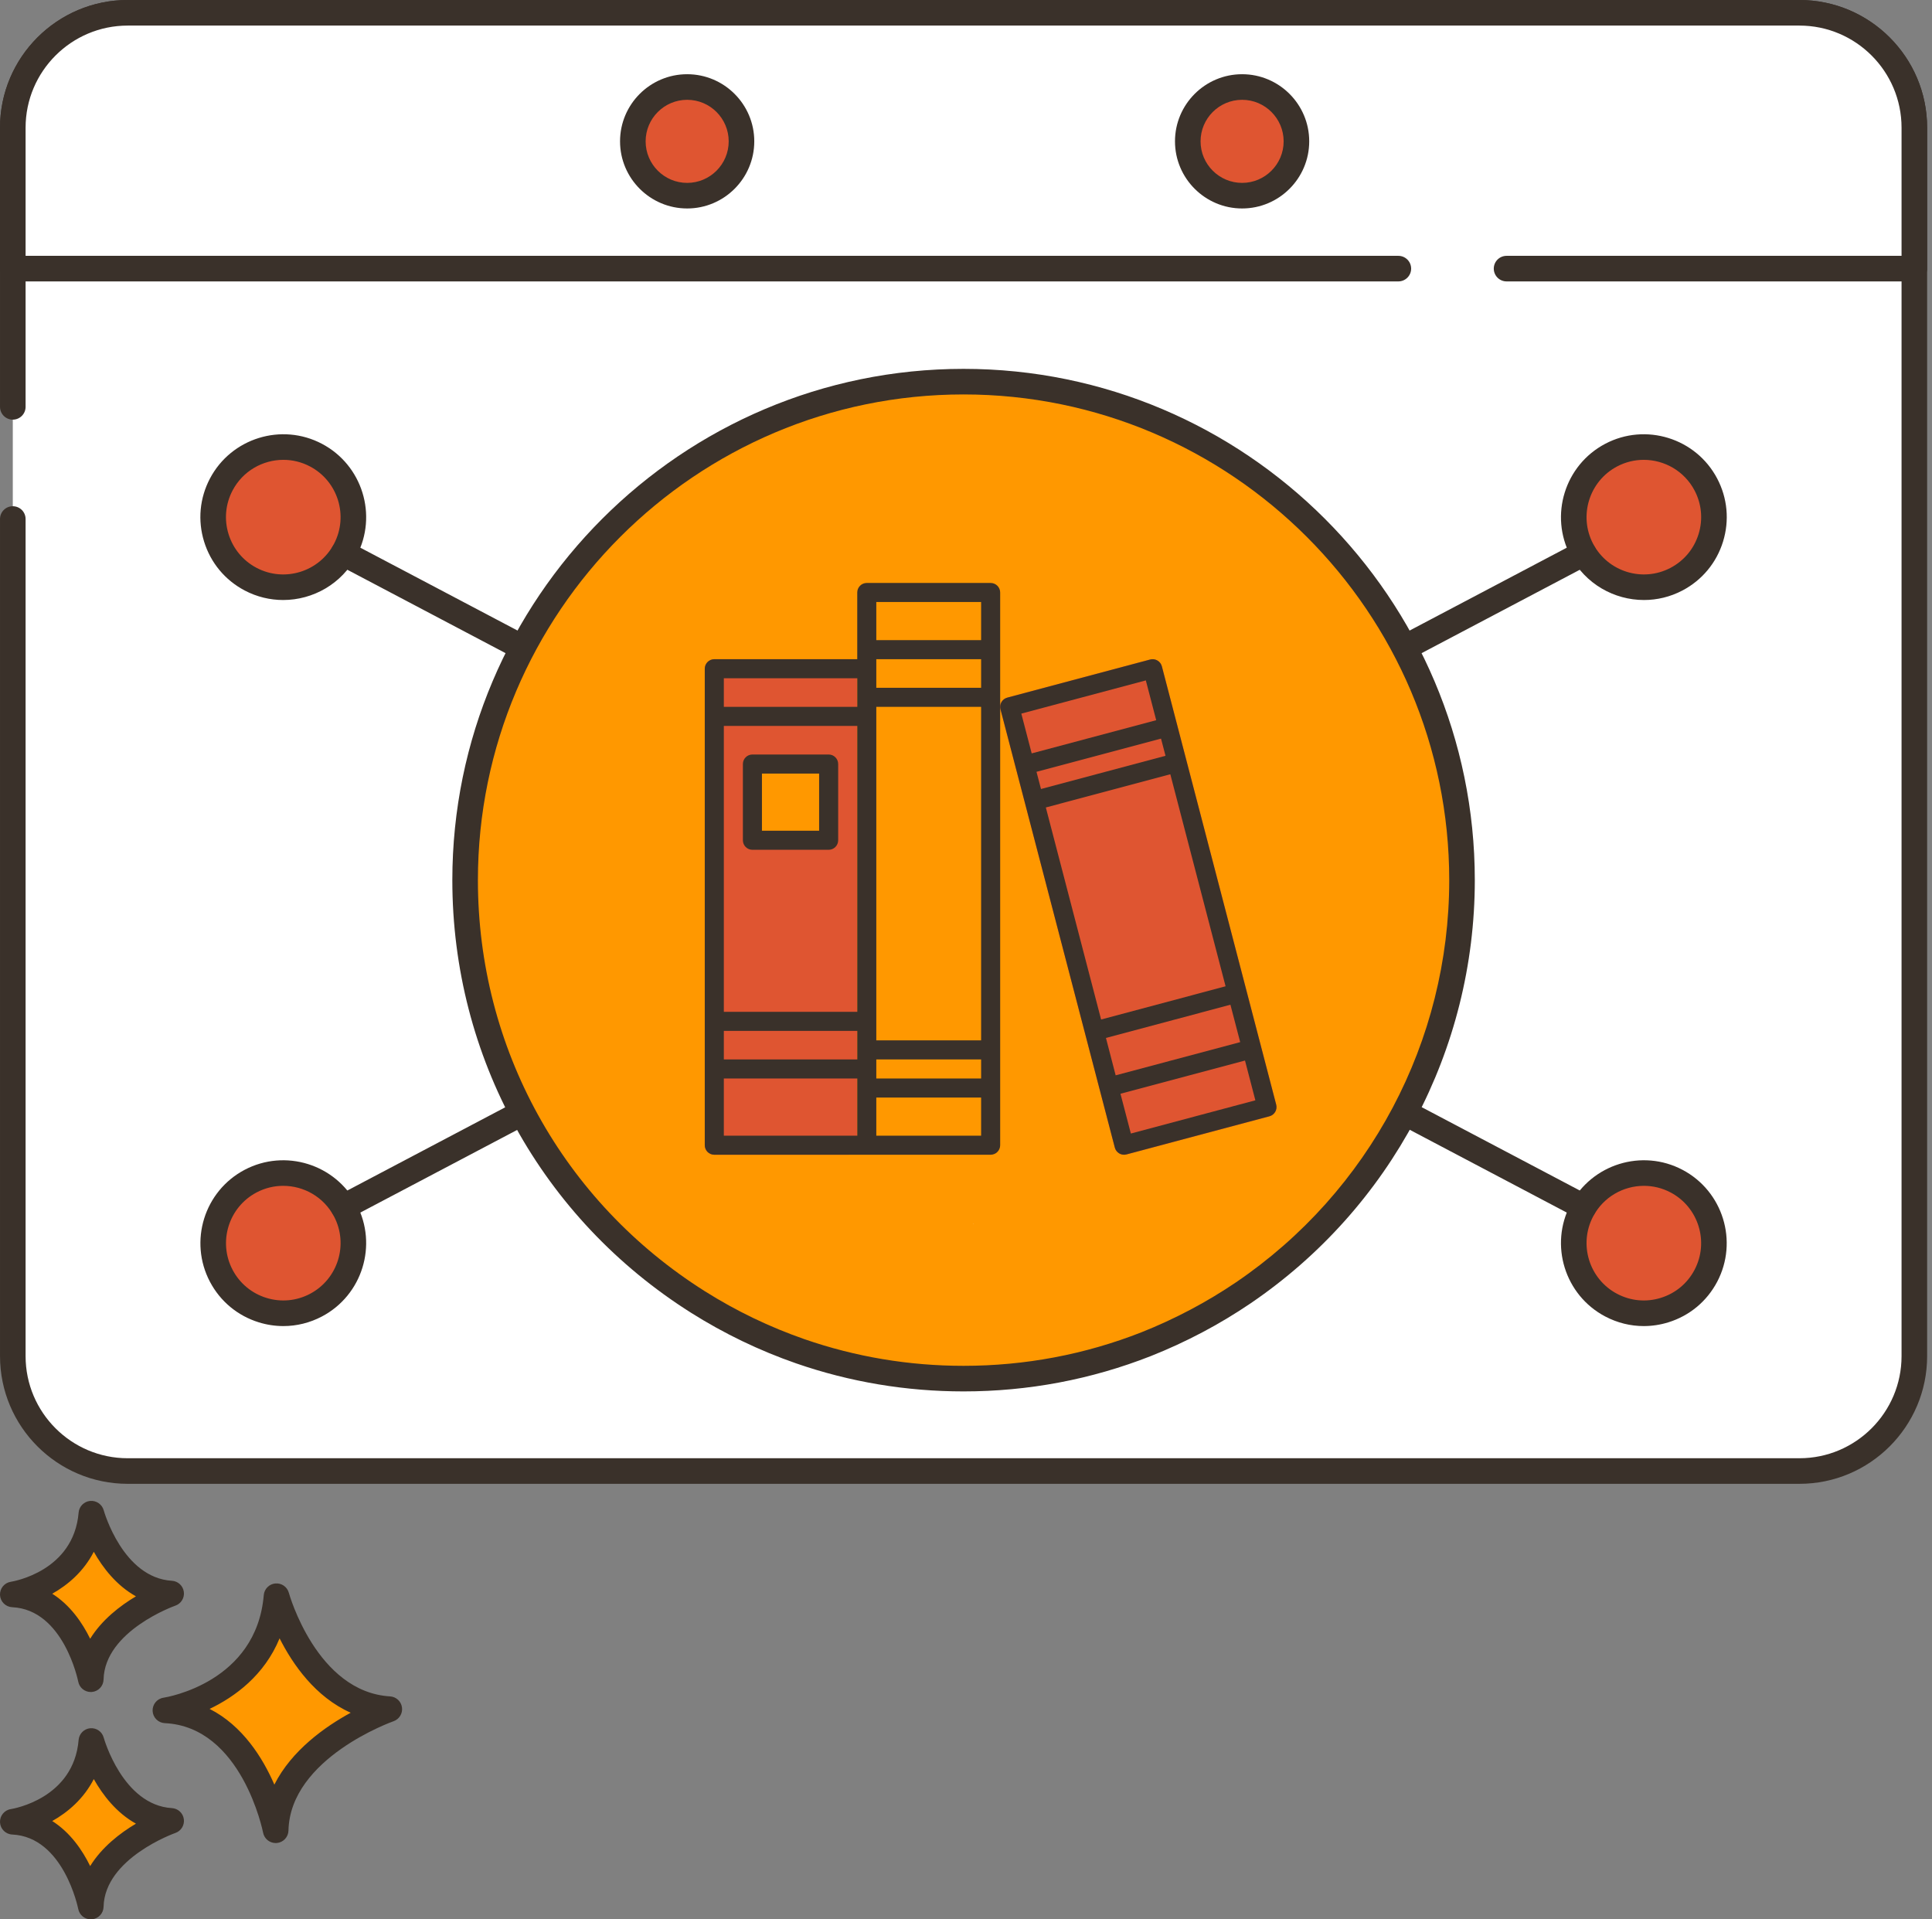<?xml version="1.0" encoding="UTF-8"?>
<svg width="151px" height="150px" viewBox="0 0 151 150" version="1.1" xmlns="http://www.w3.org/2000/svg" xmlns:xlink="http://www.w3.org/1999/xlink">
    <rect x="0" y="0" width="151" height="150" fill="#808080" stroke="none"/>
    <title>8B599326-BD65-4032-B763-EAFC5D2A4E09</title>
    <g id="Landing" stroke="none" stroke-width="1" fill="none" fill-rule="evenodd">
        <g id="Landing-Leonardi" transform="translate(-1044, -3385)">
            <g id="Group-68" transform="translate(1044, 3385)">
                <path d="M1,40.562 L1,105.984 C1,110.943 5.02,114.963 9.98,114.963 L140.64,114.963 C145.599,114.963 149.619,110.943 149.619,105.984 L149.619,9.979 C149.619,5.02 145.599,1 140.64,1 L9.98,1 C5.02,1 1,5.02 1,9.979 L1,31.796 L1,40.562 Z" id="Fill-1" fill="#FFFFFF"></path>
                <path d="M140.64,115.963 L9.979,115.963 C4.477,115.963 0.001,111.486 0.001,105.984 L0.001,40.562 C0.001,40.01 0.448,39.563 1,39.563 C1.552,39.563 2,40.01 2,40.562 L2,105.984 C2,110.384 5.579,113.964 9.979,113.964 L140.641,113.964 C145.041,113.964 148.62,110.384 148.62,105.984 L148.62,9.979 C148.62,5.579 145.041,1.999 140.641,1.999 L9.979,1.999 C5.579,1.999 2,5.579 2,9.979 L2,31.796 C2,32.348 1.552,32.796 1,32.796 C0.448,32.796 0.001,32.348 0.001,31.796 L0.001,9.979 C0.001,4.477 4.477,0 9.979,0 L140.641,0 C146.143,0 150.62,4.477 150.62,9.979 L150.62,105.984 C150.62,111.486 146.143,115.963 140.64,115.963" id="Fill-3" fill="#3A312A"></path>
                <path d="M117.749,20.993 L149.62,20.993 L149.62,9.979 C149.62,5.02 145.599,1 140.64,1 L9.979,1 C5.021,1 1.001,5.02 1.001,9.979 L1.001,20.993 L109.291,20.993 L117.749,20.993 Z" id="Fill-5" fill="#FFFFFF"></path>
                <g id="Group-9" transform="translate(0.001, 0)" fill="#3A312A">
                    <path d="M149.619,21.993 L117.748,21.993 C117.196,21.993 116.749,21.546 116.749,20.993 C116.749,20.441 117.196,19.994 117.748,19.994 L148.619,19.994 L148.619,9.979 C148.619,5.579 145.04,1.999 140.64,1.999 L9.979,1.999 C5.579,1.999 1.999,5.579 1.999,9.979 L1.999,19.994 L109.29,19.994 C109.842,19.994 110.29,20.441 110.29,20.993 C110.29,21.546 109.842,21.993 109.29,21.993 L1,21.993 C0.448,21.993 0,21.546 0,20.993 L0,9.979 C0,4.477 4.477,0 9.979,0 L140.64,0 C146.143,0 150.619,4.477 150.619,9.979 L150.619,20.993 C150.619,21.545 150.171,21.993 149.619,21.993" id="Fill-7"></path>
                </g>
                <path d="M57.953,11.046 C57.953,13.391 56.051,15.292 53.707,15.292 C51.362,15.292 49.461,13.39 49.461,11.046 C49.461,8.701 51.362,6.8 53.707,6.8 C56.051,6.8 57.953,8.701 57.953,11.046" id="Fill-10" fill="#DF5531"></path>
                <path d="M53.707,7.8 C51.917,7.8 50.461,9.256 50.461,11.047 C50.461,12.837 51.917,14.293 53.707,14.293 C55.497,14.293 56.953,12.837 56.953,11.047 C56.953,9.256 55.497,7.8 53.707,7.8 M53.707,16.292 C50.814,16.292 48.461,13.938 48.461,11.046 C48.461,8.153 50.814,5.8 53.707,5.8 C56.599,5.8 58.952,8.153 58.952,11.046 C58.952,13.939 56.599,16.292 53.707,16.292" id="Fill-12" fill="#3A312A"></path>
                <path d="M101.326,11.046 C101.326,13.391 99.424,15.292 97.08,15.292 C94.734,15.292 92.834,13.39 92.834,11.046 C92.834,8.701 94.734,6.8 97.08,6.8 C99.425,6.8 101.326,8.701 101.326,11.046" id="Fill-14" fill="#DF5531"></path>
                <path d="M97.08,7.8 C95.29,7.8 93.833,9.256 93.833,11.047 C93.833,12.837 95.29,14.293 97.08,14.293 C98.87,14.293 100.326,12.837 100.326,11.047 C100.326,9.256 98.87,7.8 97.08,7.8 M97.08,16.292 C94.187,16.292 91.834,13.938 91.834,11.046 C91.834,8.153 94.187,5.8 97.08,5.8 C99.972,5.8 102.325,8.153 102.325,11.046 C102.325,13.939 99.972,16.292 97.08,16.292" id="Fill-16" fill="#3A312A"></path>
                <path d="M21.612,124.745 C21.612,124.745 23.884,133.181 30.428,133.572 C30.428,133.572 21.693,136.588 21.546,143.038 C21.546,143.038 19.826,133.993 12.927,133.668 C12.927,133.668 20.963,132.452 21.612,124.745" id="Fill-18" fill="#FF9800"></path>
                <path d="M16.383,133.554 C18.969,134.866 20.537,137.384 21.443,139.471 C22.793,136.79 25.404,134.947 27.41,133.853 C24.652,132.626 22.886,130.086 21.852,128.039 C20.657,130.945 18.338,132.618 16.383,133.554 M21.545,144.037 C21.07,144.037 20.655,143.7 20.563,143.226 C20.548,143.144 18.901,134.95 12.88,134.667 C12.366,134.642 11.955,134.233 11.928,133.72 C11.902,133.207 12.269,132.757 12.777,132.68 C13.071,132.634 20.042,131.469 20.615,124.661 C20.656,124.178 21.038,123.794 21.521,123.75 C22.007,123.707 22.449,124.016 22.576,124.484 C22.597,124.561 24.749,132.232 30.488,132.576 C30.963,132.604 31.353,132.965 31.418,133.437 C31.483,133.908 31.206,134.362 30.756,134.518 C30.675,134.547 22.674,137.391 22.546,143.062 C22.534,143.573 22.139,143.992 21.629,144.035 C21.601,144.036 21.573,144.037 21.545,144.037" id="Fill-20" fill="#3A312A"></path>
                <path d="M7.143,136.062 C7.143,136.062 8.751,142.029 13.379,142.306 C13.379,142.306 7.2,144.439 7.096,149 C7.096,149 5.88,142.603 1,142.373 C1,142.373 6.684,141.513 7.143,136.062" id="Fill-22" fill="#FF9800"></path>
                <path d="M4.082,142.317 C5.487,143.205 6.431,144.58 7.048,145.837 C7.965,144.348 9.392,143.255 10.625,142.522 C9.1,141.675 8.035,140.288 7.33,139.039 C6.548,140.564 5.32,141.623 4.082,142.317 M7.096,150 C6.62,150 6.205,149.662 6.114,149.187 C6.103,149.132 4.978,143.561 0.953,143.371 C0.439,143.347 0.028,142.938 0.001,142.424 C-0.025,141.911 0.342,141.461 0.85,141.384 C1.047,141.353 5.76,140.556 6.145,135.977 C6.186,135.493 6.569,135.109 7.052,135.065 C7.539,135.026 7.98,135.332 8.106,135.799 C8.121,135.853 9.592,141.077 13.438,141.307 C13.914,141.336 14.303,141.697 14.368,142.169 C14.433,142.642 14.155,143.094 13.704,143.25 C13.65,143.269 8.181,145.218 8.095,149.023 C8.083,149.534 7.688,149.955 7.178,149.997 C7.151,149.999 7.124,150 7.096,150" id="Fill-24" fill="#3A312A"></path>
                <path d="M7.143,118.295 C7.143,118.295 8.751,124.263 13.379,124.54 C13.379,124.54 7.2,126.673 7.096,131.235 C7.096,131.235 5.88,124.837 1,124.607 C1,124.607 6.684,123.746 7.143,118.295" id="Fill-26" fill="#FF9800"></path>
                <path d="M4.082,124.552 C5.487,125.44 6.431,126.814 7.048,128.071 C7.965,126.584 9.392,125.49 10.625,124.756 C9.1,123.909 8.035,122.523 7.33,121.274 C6.548,122.799 5.32,123.858 4.082,124.552 M7.096,132.234 C6.62,132.234 6.205,131.897 6.114,131.421 C6.103,131.366 4.978,125.795 0.953,125.606 C0.439,125.581 0.028,125.172 0.001,124.659 C-0.025,124.145 0.342,123.696 0.85,123.618 C1.047,123.587 5.76,122.79 6.145,118.211 C6.186,117.727 6.569,117.342 7.052,117.299 C7.53,117.26 7.979,117.566 8.107,118.034 C8.134,118.133 9.61,123.312 13.438,123.541 C13.914,123.57 14.303,123.93 14.368,124.404 C14.433,124.876 14.155,125.329 13.704,125.485 C13.65,125.503 8.181,127.453 8.095,131.257 C8.083,131.768 7.688,132.189 7.178,132.231 C7.151,132.233 7.124,132.234 7.096,132.234" id="Fill-28" fill="#3A312A"></path>
                <path d="M26.988,94.599 C28.399,97.275 27.373,100.589 24.696,102 C22.02,103.411 18.706,102.384 17.295,99.708 C15.884,97.032 16.911,93.718 19.587,92.307 C22.264,90.896 25.577,91.923 26.988,94.599" id="Fill-30" fill="#DF5531"></path>
                <path d="M22.134,92.675 C21.43,92.675 20.717,92.841 20.053,93.191 C17.869,94.343 17.028,97.057 18.18,99.241 C18.737,100.299 19.674,101.077 20.817,101.431 C21.96,101.785 23.171,101.673 24.23,101.115 C26.414,99.963 27.255,97.25 26.104,95.064 L26.104,95.065 C25.303,93.544 23.744,92.675 22.134,92.675 M22.15,103.635 C21.505,103.635 20.857,103.538 20.225,103.342 C18.573,102.83 17.217,101.705 16.41,100.175 C14.745,97.015 15.96,93.089 19.12,91.423 C22.281,89.758 26.206,90.975 27.872,94.133 L27.872,94.134 C29.537,97.294 28.321,101.22 25.161,102.885 C24.218,103.382 23.188,103.635 22.15,103.635" id="Fill-32" fill="#3A312A"></path>
                <path d="M133.325,37.861 C134.735,40.537 133.709,43.851 131.033,45.262 C128.356,46.672 125.043,45.646 123.632,42.97 C122.221,40.293 123.247,36.98 125.924,35.569 C128.6,34.158 131.914,35.184 133.325,37.861" id="Fill-34" fill="#DF5531"></path>
                <path d="M128.471,35.937 C127.767,35.937 127.055,36.103 126.39,36.453 C124.206,37.605 123.365,40.318 124.516,42.504 C125.668,44.687 128.38,45.53 130.567,44.377 C131.625,43.819 132.402,42.883 132.756,41.74 C133.11,40.597 132.998,39.385 132.44,38.326 C131.639,36.807 130.08,35.937 128.471,35.937 M128.49,46.892 C126.16,46.892 123.906,45.635 122.747,43.436 C121.082,40.276 122.298,36.35 125.458,34.684 C128.617,33.02 132.543,34.235 134.209,37.394 C135.016,38.925 135.178,40.678 134.667,42.331 C134.155,43.984 133.03,45.339 131.499,46.146 C130.538,46.652 129.506,46.892 128.49,46.892" id="Fill-36" fill="#3A312A"></path>
                <path d="M26.847,95.33 C26.488,95.33 26.14,95.136 25.962,94.795 C25.704,94.308 25.891,93.703 26.38,93.445 L123.308,42.354 C123.794,42.099 124.401,42.285 124.658,42.773 C124.915,43.262 124.728,43.866 124.24,44.123 L27.312,95.214 C27.164,95.292 27.005,95.33 26.847,95.33" id="Fill-38" fill="#3A312A"></path>
                <path d="M26.988,42.97 C28.399,40.293 27.373,36.98 24.696,35.569 C22.02,34.158 18.706,35.184 17.295,37.861 C15.884,40.537 16.911,43.851 19.587,45.262 C22.264,46.672 25.577,45.647 26.988,42.97" id="Fill-40" fill="#DF5531"></path>
                <path d="M22.149,35.937 C20.539,35.937 18.981,36.806 18.179,38.327 C17.622,39.385 17.509,40.598 17.863,41.741 C18.217,42.883 18.994,43.82 20.052,44.378 C22.239,45.53 24.953,44.688 26.103,42.504 C27.255,40.319 26.414,37.605 24.229,36.454 C23.565,36.103 22.852,35.937 22.149,35.937 L22.149,35.937 Z M22.13,46.892 C21.113,46.892 20.082,46.652 19.121,46.146 C17.59,45.339 16.465,43.984 15.953,42.331 C15.441,40.678 15.604,38.925 16.411,37.394 C18.077,34.235 22.004,33.02 25.162,34.684 C28.322,36.35 29.538,40.276 27.872,43.436 C26.713,45.635 24.459,46.892 22.13,46.892 L22.13,46.892 Z" id="Fill-42" fill="#3A312A"></path>
                <path d="M133.325,99.708 C134.735,97.032 133.709,93.718 131.033,92.307 C128.356,90.896 125.043,91.923 123.632,94.599 C122.221,97.275 123.247,100.589 125.924,102 C128.6,103.411 131.914,102.384 133.325,99.708" id="Fill-44" fill="#DF5531"></path>
                <path d="M128.486,92.675 C126.876,92.675 125.317,93.544 124.516,95.065 C123.365,97.25 124.205,99.964 126.39,101.115 C127.449,101.673 128.66,101.786 129.803,101.431 C130.946,101.078 131.883,100.3 132.44,99.242 C133.593,97.057 132.752,94.343 130.567,93.191 C129.902,92.841 129.189,92.675 128.486,92.675 M128.47,103.635 C127.432,103.635 126.403,103.382 125.458,102.884 C122.298,101.22 121.082,97.293 122.747,94.133 C124.413,90.974 128.34,89.757 131.499,91.423 C134.659,93.089 135.875,97.015 134.209,100.175 C133.402,101.705 132.047,102.83 130.394,103.342 C129.762,103.538 129.114,103.635 128.47,103.635" id="Fill-46" fill="#3A312A"></path>
                <path d="M123.773,95.33 C123.616,95.33 123.456,95.292 123.308,95.214 L26.38,44.123 C25.892,43.865 25.705,43.261 25.962,42.773 C26.22,42.285 26.826,42.099 27.312,42.354 L124.239,93.445 C124.728,93.703 124.916,94.308 124.658,94.795 C124.479,95.136 124.131,95.33 123.773,95.33" id="Fill-48" fill="#3A312A"></path>
                <path d="M114.267,68.787 C114.267,82.196 107.49,94.026 97.173,101.037 C94.814,102.637 92.268,103.983 89.582,105.049 C85.157,106.789 80.345,107.742 75.307,107.742 C70.835,107.742 66.543,106.988 62.544,105.602 C59.725,104.623 57.052,103.33 54.567,101.763 C43.623,94.866 36.352,82.676 36.352,68.787 C36.352,47.268 53.794,29.827 75.307,29.827 C96.826,29.827 114.267,47.268 114.267,68.787" id="Fill-50" fill="#FF9800"></path>
                <path d="M75.307,30.826 C54.379,30.826 37.352,47.855 37.352,68.787 C37.352,81.902 43.987,93.913 55.1,100.918 C57.539,102.455 60.154,103.713 62.872,104.658 C66.86,106.041 71.045,106.742 75.307,106.742 C80.107,106.742 84.788,105.859 89.216,104.119 C91.824,103.082 94.314,101.767 96.612,100.209 C107.04,93.122 113.268,81.375 113.268,68.787 C113.268,47.856 96.238,30.826 75.307,30.826 M75.307,108.741 C70.821,108.741 66.416,108.003 62.216,106.547 C59.354,105.552 56.601,104.227 54.033,102.609 C42.336,95.236 35.353,82.593 35.353,68.787 C35.353,46.753 53.276,28.827 75.307,28.827 C97.341,28.827 115.267,46.753 115.267,68.787 C115.267,82.039 108.713,94.404 97.734,101.864 C95.316,103.504 92.697,104.888 89.95,105.978 C85.284,107.812 80.359,108.741 75.307,108.741" id="Fill-52" fill="#3A312A"></path>
                <polygon id="Fill-54" fill="#F8E4C8" points="76.08 95.633 76.066 95.646 76.046 95.633 76.066 95.612"></polygon>
                <path d="M55.828,51.518 L66.255,51.518 C66.666,51.518 66.999,51.851 66.999,52.262 L66.999,89.5 C66.999,89.912 66.666,90.245 66.255,90.245 L55.828,90.245 C55.417,90.245 55.083,89.912 55.083,89.5 L55.083,52.262 C55.083,51.851 55.417,51.518 55.828,51.518" id="Fill-56" fill="#DF5531"></path>
                <path d="M67.744,45.559 L77.426,45.559 C77.838,45.559 78.171,45.893 78.171,46.304 L78.171,89.5 C78.171,89.912 77.838,90.245 77.426,90.245 L67.744,90.245 C67.333,90.245 66.999,89.912 66.999,89.5 L66.999,46.304 C66.999,45.893 67.333,45.559 67.744,45.559" id="Fill-58" fill="#FF9800"></path>
                <path d="M99.218,87.244 L88.047,90.223 C87.983,90.238 87.918,90.245 87.853,90.245 C87.722,90.245 87.593,90.209 87.48,90.141 C87.308,90.042 87.182,89.879 87.131,89.687 L78.193,55.427 C78.092,55.031 78.328,54.627 78.722,54.519 L89.894,51.54 C90.294,51.441 90.7,51.679 90.81,52.076 L99.747,86.335 C99.848,86.732 99.613,87.136 99.218,87.244" id="Fill-60" fill="#DF5531"></path>
                <path d="M59.403,59.71 L64.17,59.71 C64.498,59.71 64.765,59.977 64.765,60.306 L64.765,65.072 C64.765,65.401 64.498,65.668 64.17,65.668 L59.403,65.668 C59.074,65.668 58.807,65.401 58.807,65.072 L58.807,60.306 C58.807,59.977 59.074,59.71 59.403,59.71" id="Fill-62" fill="#FF9800"></path>
                <path d="M68.489,88.756 L76.681,88.756 L76.681,85.777 L68.489,85.777 L68.489,88.756 Z M56.573,88.756 L67,88.756 L67,84.287 L56.573,84.287 L56.573,88.756 Z M56.573,55.241 L67,55.241 L67,53.007 L56.573,53.007 L56.573,55.241 Z M68.489,50.028 L76.681,50.028 L76.681,47.049 L68.489,47.049 L68.489,50.028 Z M68.489,81.308 L76.681,81.308 L76.681,55.241 L68.489,55.241 L68.489,81.308 Z M56.573,82.798 L67,82.798 L67,80.564 L56.573,80.564 L56.573,82.798 Z M68.489,53.752 L76.681,53.752 L76.681,51.518 L68.489,51.518 L68.489,53.752 Z M56.573,79.074 L67,79.074 L67,56.731 L56.573,56.731 L56.573,79.074 Z M68.489,84.287 L76.681,84.287 L76.681,82.798 L68.489,82.798 L68.489,84.287 Z M77.426,45.559 L67.744,45.559 C67.333,45.559 67,45.893 67,46.304 L67,51.518 L55.828,51.518 C55.417,51.518 55.083,51.851 55.083,52.262 L55.083,89.5 C55.083,89.912 55.417,90.245 55.828,90.245 L77.426,90.245 C77.837,90.245 78.171,89.912 78.171,89.5 L78.171,46.304 C78.171,45.893 77.837,45.559 77.426,45.559 L77.426,45.559 Z" id="Fill-64" fill="#3A312A"></path>
                <path d="M88.385,88.588 L87.573,85.479 L97.306,82.883 L98.116,85.991 L88.385,88.588 Z M89.555,53.175 L90.366,56.284 L80.634,58.878 L79.824,55.77 L89.555,53.175 Z M96.167,78.521 L96.93,81.444 L87.197,84.038 L86.438,81.117 L96.167,78.521 Z M91.469,60.51 L95.788,77.08 L86.059,79.675 L81.74,63.105 L91.469,60.51 Z M81.01,60.319 L90.742,57.724 L91.093,59.065 L81.361,61.663 L81.01,60.319 Z M99.745,86.334 L90.808,52.075 C90.758,51.883 90.634,51.719 90.462,51.619 C90.291,51.519 90.087,51.492 89.895,51.543 L78.724,54.522 C78.328,54.627 78.091,55.033 78.195,55.429 L87.132,89.688 C87.182,89.88 87.307,90.044 87.478,90.144 C87.65,90.243 87.853,90.27 88.045,90.218 L99.216,87.239 C99.611,87.134 99.847,86.73 99.745,86.334 L99.745,86.334 Z" id="Fill-66" fill="#3A312A"></path>
                <path d="M59.552,64.923 L64.021,64.923 L64.021,60.455 L59.552,60.455 L59.552,64.923 Z M64.765,58.965 L58.807,58.965 C58.396,58.965 58.062,59.299 58.062,59.71 L58.062,65.668 C58.062,66.079 58.396,66.413 58.807,66.413 L64.765,66.413 C65.176,66.413 65.51,66.079 65.51,65.668 L65.51,59.71 C65.51,59.299 65.176,58.965 64.765,58.965 L64.765,58.965 Z" id="Fill-67" fill="#3A312A"></path>
            </g>
        </g>
    </g>
</svg>
